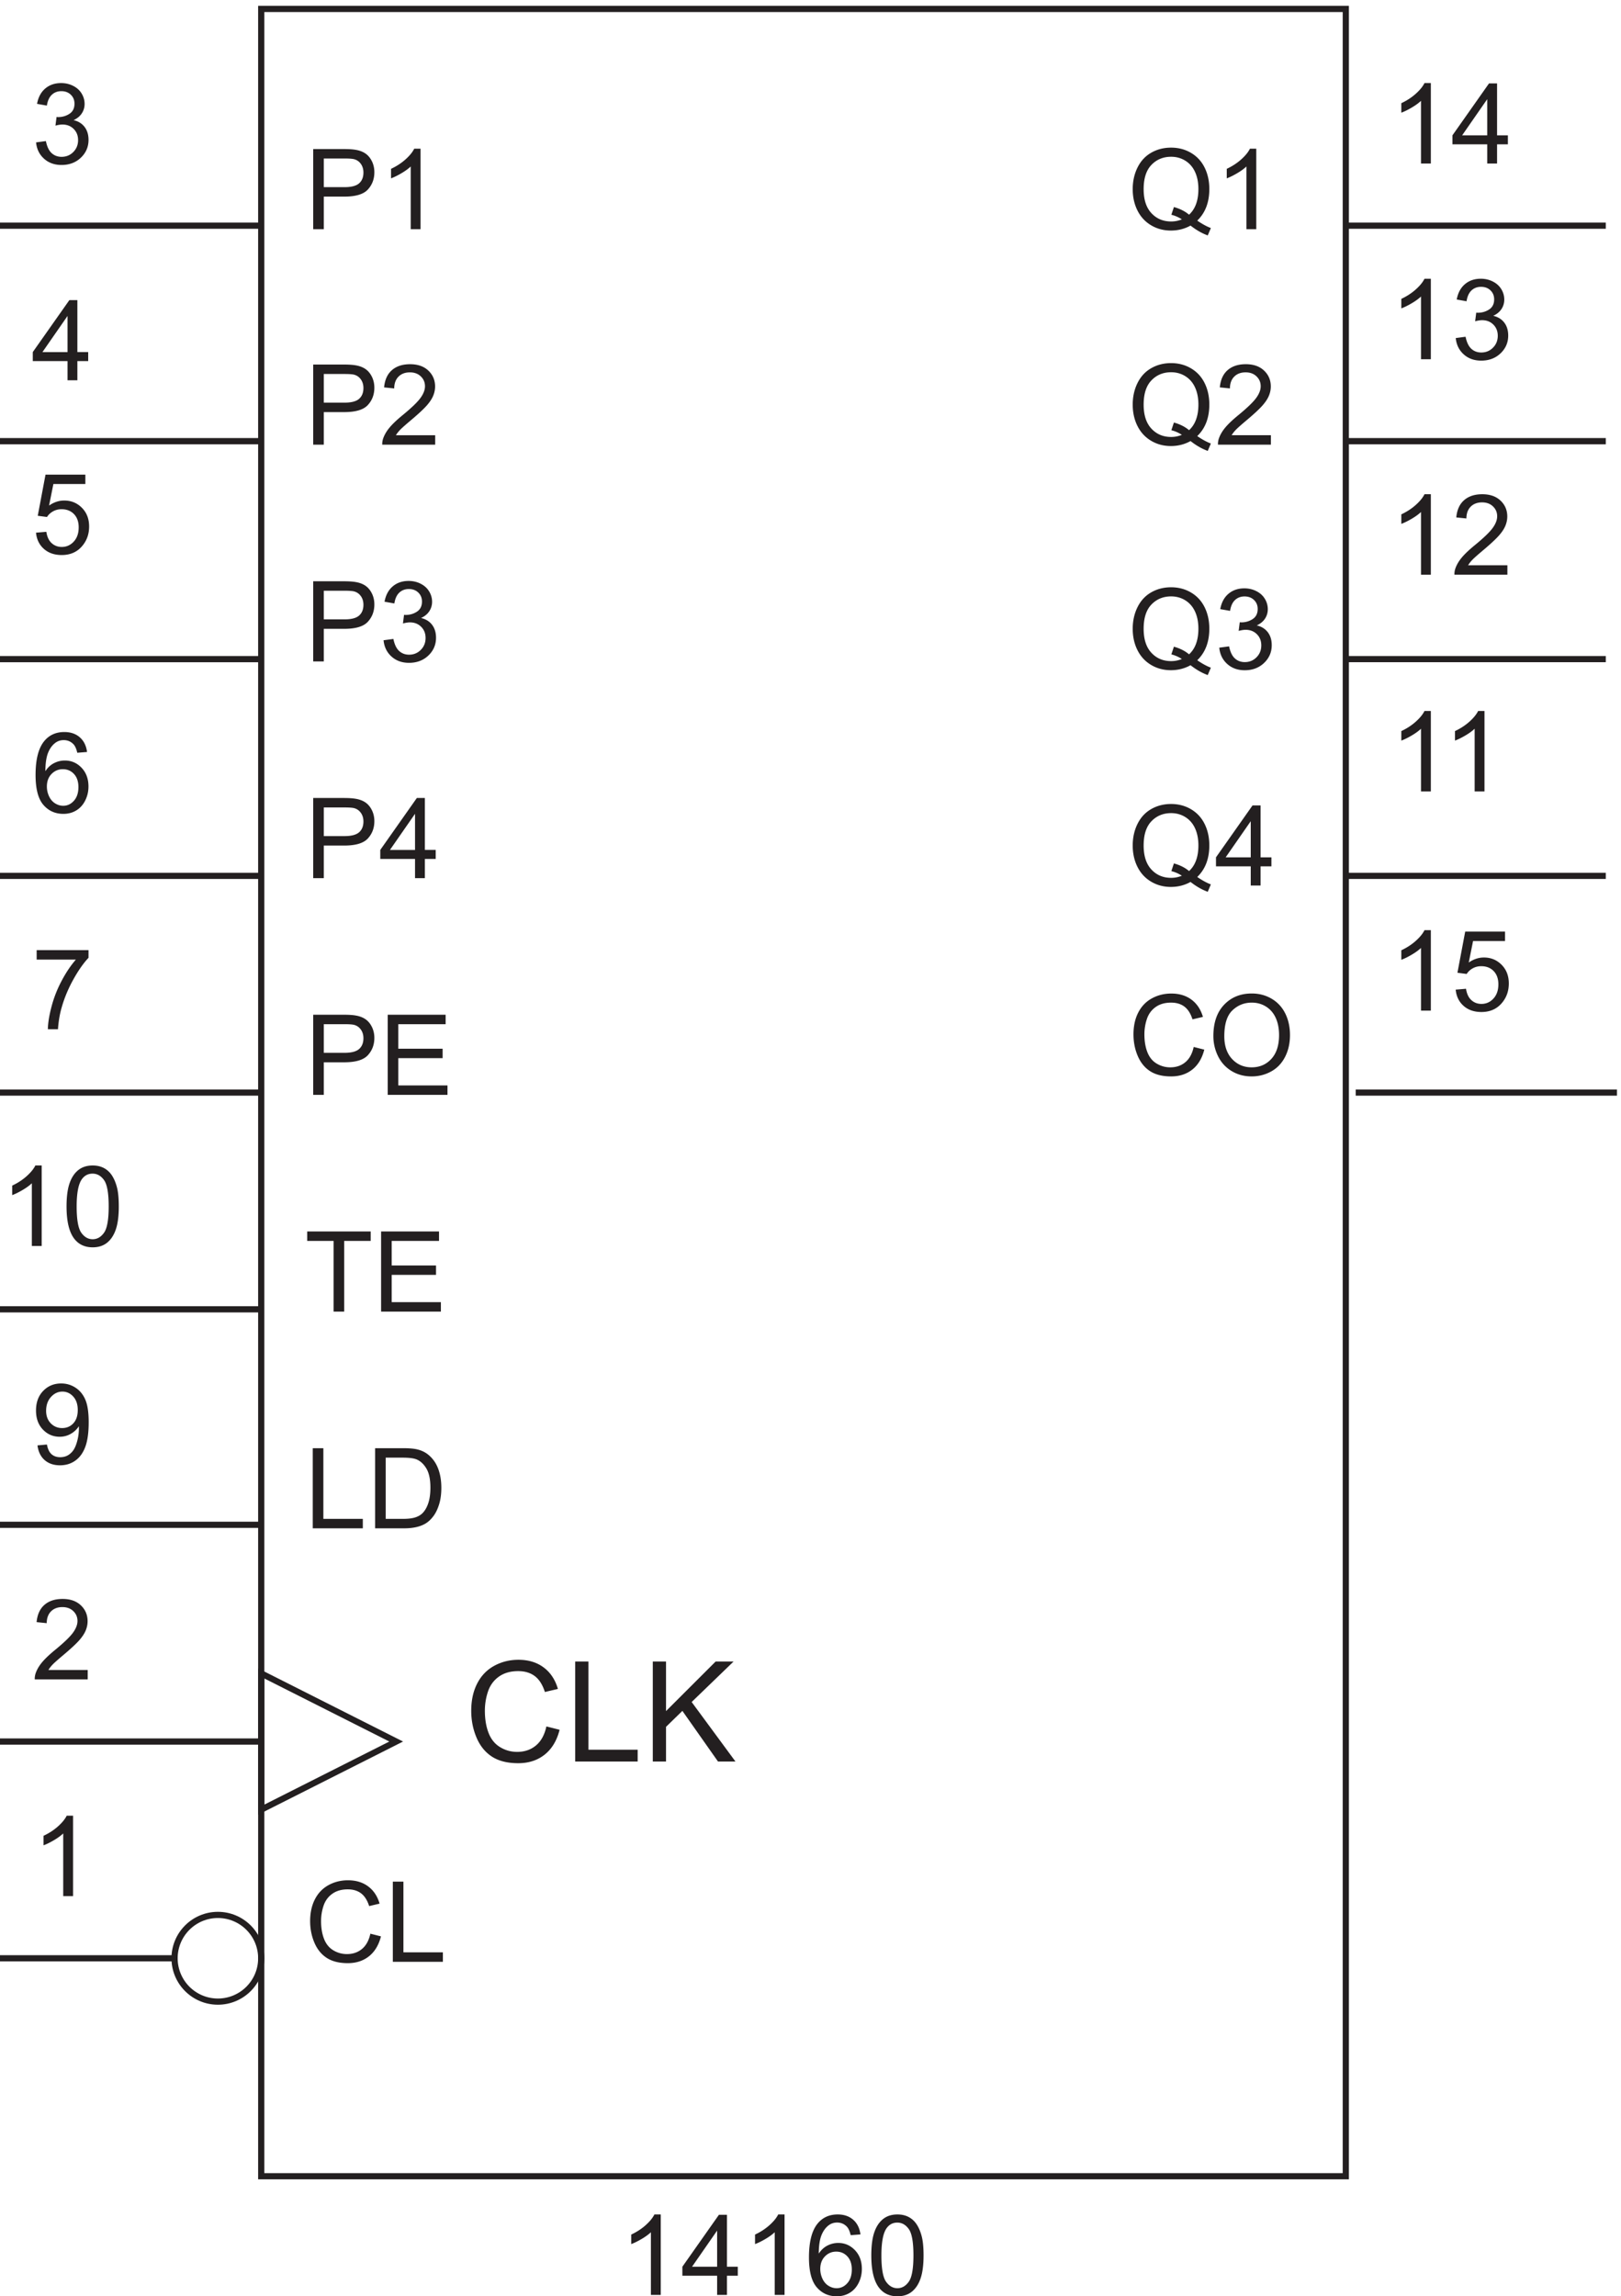 <svg xmlns="http://www.w3.org/2000/svg" xml:space="preserve" width="261.2" height="369.888"><path d="M319.832 199.672V2824.67H1633.83V199.672Z" style="fill:none;stroke:#231f20;stroke-width:7.5;stroke-linecap:butt;stroke-linejoin:miter;stroke-miterlimit:10;stroke-dasharray:none;stroke-opacity:1" transform="matrix(.133 0 0 -.133 -.444 377.123)"/><path d="M382.797 1509.41v97.07h36.613c6.442 0 11.363-.31 14.766-.93 4.765-.79 8.762-2.3 11.984-4.53 3.219-2.23 5.813-5.36 7.778-9.37 1.964-4.02 2.945-8.43 2.945-13.24 0-8.26-2.625-15.24-7.879-20.96-5.25-5.72-14.742-8.57-28.469-8.57h-24.894v-39.47zm12.844 50.92h25.093c8.297 0 14.192 1.55 17.676 4.63 3.488 3.09 5.231 7.44 5.231 13.05 0 4.06-1.024 7.54-3.078 10.43-2.051 2.89-4.754 4.8-8.11 5.72-2.164.58-6.156.86-11.984.86h-24.828v-34.69m77.418-50.92v97.07h70.183v-11.46h-57.34v-29.72h53.7v-11.39h-53.7v-33.04h59.59v-11.46h-72.433m-90.793-524.996v97.066h12.843v-85.613h47.805v-11.453h-60.648m75.531 0v97.066h33.433c7.551 0 13.309-.46 17.282-1.39 5.562-1.28 10.308-3.6 14.234-6.95 5.121-4.33 8.953-9.85 11.488-16.59 2.539-6.73 3.809-14.42 3.809-23.07 0-7.37-.859-13.91-2.582-19.6-1.723-5.7-3.93-10.41-6.621-14.138-2.692-3.73-5.641-6.664-8.84-8.804-3.199-2.141-7.062-3.762-11.586-4.868-4.527-1.105-9.723-1.656-15.594-1.656zm12.844 11.453h20.722c6.403 0 11.422.598 15.063 1.789 3.644 1.192 6.543 2.874 8.707 5.034 3.047 3.04 5.418 7.14 7.117 12.28 1.699 5.14 2.551 11.38 2.551 18.71 0 10.15-1.668 17.95-5 23.4-3.332 5.45-7.383 9.1-12.149 10.96-3.445 1.32-8.984 1.98-16.621 1.98h-20.39v-74.153m-63.149 251.043v85.61h-31.98v11.46h76.937v-11.46h-32.113v-85.61h-12.844m57.567 0v97.07h70.183v-11.46h-57.34v-29.72h53.7v-11.39h-53.7v-33.04h59.59v-11.46h-72.433m-13.008-753.461 12.847-3.246c-2.695-10.551-7.539-18.594-14.535-24.133-6.996-5.539-15.55-8.308-25.656-8.308-10.461 0-18.969 2.129-25.523 6.386-6.559 4.262-11.547 10.43-14.965 18.508-3.422 8.078-5.133 16.75-5.133 26.02 0 10.109 1.934 18.926 5.793 26.449 3.863 7.527 9.359 13.246 16.488 17.152 7.129 3.907 14.973 5.86 23.539 5.86 9.711 0 17.875-2.473 24.496-7.418 6.621-4.942 11.235-11.895 13.836-20.856l-12.644-2.98c-2.25 7.062-5.516 12.207-9.801 15.43-4.281 3.218-9.664 4.832-16.152 4.832-7.461 0-13.696-1.79-18.707-5.364-5.008-3.574-8.528-8.375-10.559-14.402a57.938 57.938 0 0 1-3.047-18.637c0-8.254 1.203-15.461 3.61-21.617 2.406-6.156 6.144-10.762 11.222-13.809 5.074-3.043 10.57-4.566 16.488-4.566 7.196 0 13.286 2.074 18.274 6.223 4.988 4.152 8.363 10.308 10.129 18.476m27.215-34.035v97.066h12.843v-85.613h47.805v-11.453h-60.648" style="fill:#231f20;fill-opacity:1;fill-rule:nonzero;stroke:none" transform="matrix(.133 0 0 -.133 -.444 377.123)"/><path d="M319.832 463.672c0-28.996-23.504-52.5-52.5-52.5-28.992 0-52.5 23.504-52.5 52.5 0 28.992 23.508 52.5 52.5 52.5 28.996 0 52.5-23.508 52.5-52.5z" style="fill:none;stroke:#231f20;stroke-width:7.5;stroke-linecap:butt;stroke-linejoin:miter;stroke-miterlimit:10;stroke-dasharray:none;stroke-opacity:1" transform="matrix(.133 0 0 -.133 -.444 377.123)"/><path d="M53.852 1326.41H41.934v75.95c-2.868-2.74-6.63-5.47-11.29-8.21-4.656-2.74-8.835-4.79-12.546-6.16v11.52c6.668 3.13 12.492 6.93 17.48 11.39 4.988 4.46 8.52 8.78 10.594 12.98h7.68v-97.47m30.108 47.88c0 11.47 1.18 20.71 3.544 27.71 2.36 6.99 5.871 12.39 10.527 16.18 4.657 3.8 10.516 5.7 17.578 5.7 5.211 0 9.778-1.05 13.707-3.15 3.93-2.09 7.172-5.12 9.731-9.07 2.562-3.95 4.57-8.76 6.027-14.43 1.457-5.68 2.184-13.32 2.184-22.94 0-11.39-1.168-20.59-3.508-27.58-2.34-7-5.836-12.41-10.496-16.22-4.656-3.82-10.535-5.73-17.645-5.73-9.355 0-16.707 3.35-22.047 10.06-6.402 8.08-9.601 21.23-9.601 39.47zm12.25 0c0-15.94 1.864-26.54 5.595-31.82 3.73-5.27 8.332-7.91 13.804-7.91 5.477 0 10.075 2.65 13.805 7.94 3.731 5.3 5.598 15.89 5.598 31.79 0 15.98-1.867 26.59-5.598 31.84-3.73 5.26-8.375 7.88-13.937 7.88-5.473 0-9.844-2.31-13.11-6.95-4.101-5.92-6.156-16.84-6.156-32.77m13.387-561.423v-11.453H45.441a21.042 21.042 0 0 0 1.387 8.277c1.633 4.372 4.25 8.672 7.848 12.911 3.597 4.238 8.793 9.136 15.59 14.699 10.55 8.652 17.68 15.508 21.386 20.558 3.711 5.055 5.563 9.832 5.563 14.336 0 4.723-1.688 8.707-5.067 11.95-3.375 3.246-7.777 4.867-13.207 4.867-5.738 0-10.328-1.723-13.773-5.164-3.441-3.442-5.184-8.211-5.23-14.301l-12.247 1.258c.836 9.136 3.993 16.101 9.47 20.886 5.472 4.793 12.82 7.188 22.046 7.188 9.313 0 16.684-2.582 22.113-7.746 5.43-5.164 8.145-11.567 8.145-19.203 0-3.887-.797-7.703-2.383-11.453-1.59-3.754-4.227-7.704-7.914-11.856-3.684-4.148-9.809-9.84-18.371-17.078-7.153-6.004-11.742-10.078-13.774-12.219-2.03-2.14-3.707-4.293-5.03-6.457h47.605M48.75 1084.86l11.453 1.06c.973-5.38 2.824-9.29 5.563-11.72 2.738-2.43 6.246-3.64 10.527-3.64 3.664 0 6.875.84 9.633 2.51 2.758 1.68 5.023 3.92 6.789 6.73 1.766 2.8 3.242 6.58 4.433 11.35a59.666 59.666 0 0 1 1.79 14.57c0 .53-.024 1.32-.067 2.38-2.383-3.8-5.64-6.87-9.765-9.24-4.13-2.36-8.598-3.54-13.407-3.54-8.035 0-14.836 2.91-20.398 8.74-5.559 5.83-8.34 13.51-8.34 23.04 0 9.85 2.902 17.77 8.707 23.77 5.805 6.01 13.078 9.01 21.816 9.01 6.313 0 12.082-1.7 17.313-5.1 5.234-3.4 9.207-8.24 11.918-14.53 2.715-6.29 4.074-15.4 4.074-27.32 0-12.4-1.348-22.27-4.039-29.63-2.691-7.35-6.699-12.94-12.02-16.78-5.316-3.84-11.55-5.76-18.703-5.76-7.59 0-13.793 2.11-18.605 6.32-4.809 4.22-7.7 10.15-8.672 17.78zm48.797 42.84c0 6.84-1.82 12.27-5.465 16.29-3.64 4.01-8.02 6.02-13.14 6.02-5.298 0-9.91-2.16-13.837-6.49-3.93-4.32-5.894-9.93-5.894-16.81 0-6.18 1.863-11.21 5.594-15.07 3.73-3.86 8.332-5.79 13.804-5.79 5.52 0 10.055 1.93 13.606 5.79 3.554 3.86 5.332 9.22 5.332 16.06m-5.695-588.786H79.934v75.945c-2.868-2.738-6.63-5.472-11.29-8.211-4.656-2.738-8.835-4.789-12.546-6.156v11.52c6.668 3.133 12.492 6.929 17.48 11.386 4.988 4.461 8.52 8.786 10.594 12.981h7.68v-97.465m712-483h-11.918v75.945c-2.868-2.738-6.629-5.476-11.289-8.211-4.657-2.738-8.84-4.789-12.547-6.156v11.52c6.668 3.133 12.492 6.929 17.48 11.386 4.988 4.461 8.52 8.786 10.594 12.981h7.68V55.914m68.312 0v23.242h-42.109v10.922l44.297 62.902h9.73V90.078h13.109V79.156h-13.109V55.914Zm0 34.164v43.766l-30.391-43.766h30.391m81.688-34.164h-11.918v75.945c-2.868-2.738-6.629-5.476-11.289-8.211-4.657-2.738-8.84-4.789-12.547-6.156v11.52c6.668 3.133 12.492 6.929 17.48 11.386 4.988 4.461 8.52 8.786 10.594 12.981h7.68V55.914m91.948 73.297-11.85-.93c-1.06 4.68-2.56 8.082-4.5 10.199-3.22 3.399-7.2 5.098-11.92 5.098-3.8 0-7.13-1.058-10-3.18-3.75-2.734-6.71-6.73-8.87-11.98-2.164-5.254-3.289-12.738-3.379-22.449 2.871 4.371 6.379 7.617 10.529 9.734 4.15 2.121 8.5 3.18 13.05 3.18 7.94 0 14.7-2.926 20.29-8.774 5.58-5.847 8.37-13.406 8.37-22.68 0-6.09-1.31-11.75-3.93-16.98-2.63-5.23-6.24-9.238-10.83-12.02-4.59-2.777-9.8-4.167-15.63-4.167-9.93 0-18.028 3.652-24.298 10.957-6.269 7.304-9.402 19.344-9.402 36.117 0 18.762 3.465 32.398 10.398 40.918 6.047 7.414 14.192 11.125 24.432 11.125 7.63 0 13.89-2.141 18.77-6.422 4.88-4.281 7.8-10.199 8.77-17.746zm-48.663-41.844c0-4.105.871-8.035 2.613-11.789 1.75-3.75 4.18-6.61 7.32-8.574 3.13-1.961 6.42-2.945 9.86-2.945 5.03 0 9.36 2.03 12.98 6.093 3.62 4.059 5.43 9.578 5.43 16.551 0 6.707-1.79 11.996-5.36 15.856-3.58 3.863-8.08 5.796-13.51 5.796-5.38 0-9.95-1.933-13.7-5.796-3.758-3.86-5.633-8.926-5.633-15.192m61.823 16.418c0 11.477 1.18 20.715 3.54 27.711 2.36 6.996 5.88 12.391 10.53 16.188 4.66 3.796 10.52 5.695 17.58 5.695 5.21 0 9.78-1.051 13.71-3.149 3.92-2.093 7.17-5.117 9.73-9.07 2.56-3.949 4.57-8.758 6.02-14.433 1.46-5.672 2.19-13.321 2.19-22.942 0-11.387-1.17-20.582-3.51-27.578-2.34-6.996-5.84-12.402-10.5-16.219-4.65-3.82-10.54-5.726-17.64-5.726-9.36 0-16.71 3.351-22.05 10.062-6.4 8.078-9.6 21.23-9.6 39.461zm12.25 0c0-15.933 1.86-26.539 5.59-31.812 3.74-5.278 8.34-7.914 13.81-7.914 5.47 0 10.07 2.648 13.8 7.945 3.73 5.297 5.6 15.89 5.6 31.781 0 15.981-1.87 26.594-5.6 31.848-3.73 5.254-8.37 7.879-13.93 7.879-5.48 0-9.85-2.317-13.11-6.949-4.11-5.918-6.16-16.844-6.16-32.778m-405.905 640.68 16.027-4.051c-3.359-13.164-9.406-23.199-18.137-30.113-8.726-6.91-19.398-10.367-32.011-10.367-13.051 0-23.668 2.656-31.848 7.968-8.18 5.317-14.406 13.016-18.676 23.094-4.265 10.082-6.398 20.902-6.398 32.469 0 12.613 2.41 23.613 7.226 33.004 4.821 9.394 11.676 16.527 20.571 21.398 8.898 4.875 18.687 7.313 29.375 7.313 12.117 0 22.304-3.082 30.566-9.254 8.262-6.168 14.016-14.844 17.266-26.024l-15.778-3.718c-2.808 8.812-6.886 15.23-12.23 19.25-5.344 4.019-12.063 6.031-20.156 6.031-9.309 0-17.09-2.231-23.34-6.692-6.25-4.46-10.645-10.449-13.18-17.968-2.531-7.516-3.797-15.27-3.797-23.258 0-10.297 1.5-19.289 4.5-26.973 3.004-7.683 7.672-13.426 14.004-17.226 6.332-3.801 13.191-5.703 20.574-5.703 8.977 0 16.578 2.589 22.801 7.765 6.223 5.18 10.438 12.863 12.641 23.055m34.922-42.469v121.121h16.027V716.289h59.652v-14.293h-75.679m94 0v121.121h16.027v-60.066l60.144 60.066h21.731l-50.813-49.078 53.043-72.043h-21.148l-43.129 61.305-19.828-19.332v-41.973h-16.027M382.797 2296.91v97.07h36.613c6.442 0 11.363-.31 14.766-.93 4.765-.79 8.762-2.3 11.984-4.53 3.219-2.23 5.813-5.36 7.778-9.37 1.964-4.02 2.945-8.43 2.945-13.24 0-8.26-2.625-15.24-7.879-20.96-5.25-5.72-14.742-8.57-28.469-8.57h-24.894v-39.47zm12.844 50.92h25.093c8.297 0 14.192 1.55 17.676 4.63 3.488 3.09 5.231 7.44 5.231 13.05 0 4.06-1.024 7.54-3.078 10.43-2.051 2.89-4.754 4.8-8.11 5.72-2.164.58-6.156.87-11.984.87h-24.828v-34.7m134.957-39.46v-11.46h-64.16c-.086 2.88.375 5.63 1.39 8.28 1.633 4.37 4.25 8.68 7.848 12.91 3.597 4.24 8.793 9.14 15.59 14.7 10.55 8.65 17.679 15.51 21.386 20.56 3.707 5.05 5.563 9.83 5.563 14.34 0 4.72-1.688 8.7-5.067 11.94-3.375 3.25-7.777 4.87-13.207 4.87-5.738 0-10.328-1.72-13.773-5.16-3.441-3.44-5.184-8.21-5.23-14.3l-12.25 1.25c.839 9.14 3.996 16.11 9.468 20.89 5.477 4.79 12.824 7.19 22.051 7.19 9.313 0 16.684-2.58 22.113-7.75 5.43-5.16 8.145-11.56 8.145-19.2 0-3.88-.797-7.7-2.387-11.45-1.586-3.76-4.223-7.71-7.91-11.85-3.684-4.15-9.809-9.85-18.375-17.09-7.148-6-11.738-10.08-13.77-12.22-2.031-2.14-3.707-4.29-5.031-6.45h47.606m-147.801-273.96v97.07h36.613c6.442 0 11.363-.31 14.766-.93 4.765-.79 8.762-2.3 11.984-4.53 3.219-2.23 5.813-5.36 7.778-9.37 1.964-4.02 2.945-8.43 2.945-13.24 0-8.26-2.625-15.24-7.879-20.96-5.25-5.72-14.742-8.57-28.469-8.57h-24.894v-39.47zm12.844 50.92h25.093c8.297 0 14.192 1.55 17.676 4.63 3.488 3.09 5.231 7.44 5.231 13.05 0 4.06-1.024 7.54-3.078 10.43-2.051 2.89-4.754 4.8-8.11 5.72-2.164.58-6.156.87-11.984.87h-24.828v-34.7m72.386-25.29 11.918 1.59c1.368-6.75 3.696-11.62 6.985-14.6 3.289-2.98 7.297-4.47 12.015-4.47 5.61 0 10.344 1.94 14.203 5.83 3.864 3.88 5.797 8.69 5.797 14.43 0 5.47-1.789 9.98-5.367 13.54-3.574 3.55-8.121 5.33-13.637 5.33-2.253 0-5.054-.44-8.41-1.32l1.324 10.46a17.75 17.75 0 0 1 1.922-.13c5.075 0 9.645 1.32 13.703 3.97 4.063 2.65 6.094 6.73 6.094 12.25 0 4.37-1.48 7.99-4.437 10.85-2.957 2.87-6.774 4.31-11.453 4.31-4.637 0-8.5-1.46-11.59-4.37s-5.074-7.28-5.957-13.11l-11.918 2.12c1.457 7.99 4.765 14.18 9.929 18.57 5.168 4.39 11.59 6.59 19.27 6.59 5.297 0 10.172-1.14 14.633-3.42 4.457-2.26 7.867-5.37 10.23-9.3 2.364-3.92 3.543-8.09 3.543-12.51 0-4.19-1.125-8.01-3.379-11.45-2.25-3.45-5.582-6.18-9.996-8.21 5.739-1.33 10.196-4.08 13.375-8.25 3.176-4.17 4.766-9.39 4.766-15.65 0-8.48-3.09-15.66-9.27-21.56-6.179-5.89-13.992-8.84-23.437-8.84-8.52 0-15.594 2.54-21.223 7.62-5.629 5.07-8.84 11.65-9.633 19.73m-85.23-288.13v97.07h36.613c6.442 0 11.363-.31 14.766-.93 4.765-.79 8.762-2.3 11.984-4.53 3.219-2.23 5.813-5.36 7.778-9.37 1.964-4.02 2.945-8.43 2.945-13.24 0-8.26-2.625-15.24-7.879-20.96-5.25-5.72-14.742-8.57-28.469-8.57h-24.894v-39.47zm12.844 50.92h25.093c8.297 0 14.192 1.55 17.676 4.63 3.488 3.09 5.231 7.44 5.231 13.05 0 4.06-1.024 7.54-3.078 10.43-2.051 2.89-4.754 4.8-8.11 5.72-2.164.58-6.156.86-11.984.86h-24.828v-34.69m110.523-50.92v23.25h-42.109v10.92l44.297 62.9h9.73v-62.9h13.109v-10.92h-13.109v-23.25zm0 34.17v43.76l-30.391-43.76h30.391m-123.367 751.83v97.07h36.613c6.442 0 11.363-.31 14.766-.93 4.765-.79 8.762-2.3 11.984-4.53 3.219-2.23 5.813-5.36 7.778-9.37 1.964-4.02 2.945-8.43 2.945-13.24 0-8.26-2.625-15.24-7.879-20.96-5.25-5.72-14.742-8.57-28.469-8.57h-24.894v-39.47zm12.844 50.92h25.093c8.297 0 14.192 1.55 17.676 4.63 3.488 3.09 5.231 7.44 5.231 13.05 0 4.06-1.024 7.54-3.078 10.43-2.051 2.89-4.754 4.8-8.11 5.72-2.164.58-6.156.87-11.984.87h-24.828v-34.7m117.211-50.92h-11.918v75.95c-2.868-2.74-6.629-5.47-11.289-8.21-4.657-2.74-8.84-4.79-12.547-6.16v11.52c6.668 3.13 12.492 6.93 17.48 11.39 4.988 4.46 8.52 8.78 10.594 12.98h7.68v-97.47M46.96 2190.34l12.517 1.06c.925-6.09 3.078-10.67 6.453-13.74 3.379-3.07 7.449-4.6 12.218-4.6 5.739 0 10.594 2.16 14.567 6.49 3.973 4.33 5.957 10.06 5.957 17.21 0 6.8-1.91 12.17-5.727 16.09-3.82 3.93-8.816 5.9-14.996 5.9-3.84 0-7.304-.88-10.394-2.62-3.09-1.74-5.52-4-7.286-6.79l-11.19 1.46 9.405 49.86h48.266v-11.39H68.016l-5.23-26.09c5.827 4.06 11.94 6.09 18.339 6.09 8.477 0 15.625-2.93 21.453-8.81 5.828-5.86 8.738-13.41 8.738-22.64 0-8.78-2.558-16.37-7.679-22.77-6.223-7.86-14.719-11.79-25.489-11.79-8.828 0-16.035 2.47-21.62 7.42-5.583 4.94-8.77 11.5-9.567 19.66m61.84-265.63-11.852-.93c-1.058 4.68-2.558 8.08-4.5 10.2-3.222 3.4-7.195 5.1-11.918 5.1-3.797 0-7.129-1.06-10-3.18-3.75-2.74-6.707-6.73-8.87-11.98-2.165-5.26-3.29-12.74-3.376-22.45 2.867 4.37 6.375 7.62 10.524 9.73 4.152 2.12 8.5 3.18 13.047 3.18 7.945 0 14.707-2.92 20.292-8.77 5.582-5.85 8.375-13.41 8.375-22.68 0-6.09-1.312-11.75-3.937-16.98-2.629-5.23-6.234-9.24-10.824-12.02-4.594-2.78-9.801-4.17-15.63-4.17-9.929 0-18.03 3.65-24.3 10.96-6.266 7.3-9.402 19.34-9.402 36.12 0 18.76 3.468 32.39 10.398 40.91 6.047 7.42 14.192 11.13 24.43 11.13 7.637 0 13.894-2.14 18.769-6.42 4.879-4.28 7.805-10.2 8.774-17.75zm-48.664-41.84c0-4.11.87-8.04 2.613-11.79 1.746-3.75 4.184-6.61 7.316-8.58 3.137-1.96 6.426-2.94 9.868-2.94 5.03 0 9.359 2.03 12.976 6.09 3.621 4.06 5.43 9.58 5.43 16.55 0 6.71-1.785 12-5.363 15.86-3.575 3.86-8.075 5.8-13.504 5.8-5.387 0-9.954-1.94-13.707-5.8-3.754-3.86-5.63-8.93-5.63-15.19m-12.382-209.6v11.45h62.836v-9.27c-6.18-6.57-12.305-15.31-18.371-26.22-6.07-10.9-10.762-22.11-14.07-33.63-2.387-8.12-3.907-17.02-4.57-26.69H61.331c.129 7.64 1.629 16.87 4.5 27.68 2.867 10.82 6.984 21.25 12.348 31.29 5.363 10.04 11.07 18.5 17.117 25.39H47.754m37.414 701.64v23.25H43.055v10.92l44.297 62.9h9.734v-62.9h13.105v-10.92H97.086v-23.25zm0 34.17v43.76l-30.395-43.76h30.395m-38.141 253.96 11.918 1.59c1.367-6.75 3.696-11.62 6.985-14.6 3.289-2.98 7.297-4.47 12.02-4.47 5.605 0 10.34 1.94 14.198 5.83 3.864 3.88 5.797 8.69 5.797 14.43 0 5.47-1.789 9.98-5.367 13.54-3.574 3.55-8.121 5.33-13.637 5.33-2.25 0-5.054-.44-8.41-1.32l1.324 10.46a17.75 17.75 0 0 1 1.922-.13c5.075 0 9.645 1.32 13.703 3.97 4.063 2.65 6.094 6.73 6.094 12.25 0 4.37-1.48 7.99-4.437 10.85-2.957 2.87-6.774 4.31-11.453 4.31-4.637 0-8.497-1.46-11.59-4.37-3.086-2.91-5.075-7.28-5.957-13.11l-11.918 2.12c1.457 7.99 4.765 14.18 9.93 18.57 5.167 4.39 11.59 6.59 19.269 6.59 5.297 0 10.176-1.14 14.633-3.42 4.457-2.26 7.867-5.37 10.23-9.3 2.364-3.92 3.543-8.09 3.543-12.51 0-4.19-1.125-8.01-3.379-11.45-2.25-3.45-5.582-6.18-9.996-8.21 5.738-1.33 10.196-4.08 13.375-8.25 3.176-4.17 4.766-9.39 4.766-15.65 0-8.48-3.09-15.66-9.27-21.56-6.18-5.89-13.992-8.84-23.437-8.84-8.52 0-15.594 2.54-21.223 7.62-5.629 5.07-8.836 11.65-9.633 19.73M1449.55 1567.45l12.84-3.25c-2.69-10.55-7.53-18.59-14.53-24.13-7-5.54-15.55-8.31-25.66-8.31-10.46 0-18.97 2.13-25.52 6.39-6.55 4.26-11.54 10.43-14.97 18.51-3.42 8.07-5.12 16.75-5.12 26.02 0 10.11 1.93 18.92 5.79 26.45 3.86 7.52 9.35 13.24 16.48 17.15 7.13 3.9 14.98 5.86 23.54 5.86 9.71 0 17.88-2.48 24.5-7.42 6.62-4.94 11.23-11.9 13.84-20.86l-12.65-2.98c-2.25 7.07-5.52 12.21-9.8 15.43-4.28 3.22-9.66 4.83-16.15 4.83-7.46 0-13.7-1.78-18.71-5.36-5.01-3.57-8.53-8.37-10.56-14.4-2.03-6.02-3.04-12.24-3.04-18.64 0-8.25 1.2-15.46 3.6-21.61 2.41-6.16 6.15-10.77 11.23-13.81 5.07-3.05 10.57-4.57 16.48-4.57 7.2 0 13.29 2.07 18.28 6.22 4.99 4.16 8.36 10.31 10.13 18.48m23.84 13.24c0 16.11 4.32 28.72 12.97 37.84 8.66 9.11 19.82 13.67 33.5 13.67 8.96 0 17.04-2.14 24.24-6.42 7.19-4.28 12.68-10.25 16.45-17.91 3.77-7.66 5.66-16.34 5.66-26.05 0-9.85-1.98-18.66-5.96-26.42-3.97-7.77-9.6-13.65-16.88-17.65-7.28-3.99-15.14-5.99-23.57-5.99-9.14 0-17.3 2.21-24.5 6.62-7.19 4.42-12.64 10.44-16.35 18.08-3.71 7.63-5.56 15.71-5.56 24.23zm13.24-.2c0-11.7 3.14-20.91 9.43-27.64 6.29-6.73 14.18-10.1 23.67-10.1 9.67 0 17.63 3.4 23.87 10.2 6.25 6.79 9.37 16.44 9.37 28.93 0 7.9-1.34 14.8-4.01 20.69-2.67 5.89-6.57 10.47-11.71 13.71-5.15 3.24-10.92 4.86-17.32 4.86-9.09 0-16.91-3.12-23.47-9.37-6.55-6.24-9.83-16.67-9.83-31.28m-32.78 987.82c5.96-4.11 11.46-7.11 16.49-9.01l-3.78-8.93c-6.97 2.51-13.92 6.49-20.85 11.92-7.19-4.02-15.14-6.03-23.84-6.03-8.78 0-16.75 2.12-23.9 6.36-7.15 4.24-12.66 10.19-16.52 17.87-3.86 7.69-5.79 16.33-5.79 25.96 0 9.58 1.94 18.3 5.82 26.15 3.89 7.86 9.41 13.84 16.59 17.94 7.17 4.11 15.2 6.16 24.07 6.16 8.96 0 17.04-2.13 24.23-6.39 7.2-4.26 12.68-10.22 16.45-17.87 3.78-7.66 5.66-16.3 5.66-25.92 0-8-1.21-15.18-3.64-21.56-2.43-6.38-6.09-11.92-10.99-16.65zm-28.27 16.42c7.42-2.07 13.53-5.16 18.34-9.27 7.55 6.89 11.32 17.24 11.32 31.06 0 7.85-1.33 14.71-4 20.59-2.67 5.87-6.58 10.43-11.72 13.67-5.14 3.24-10.91 4.86-17.32 4.86-9.57 0-17.52-3.27-23.83-9.83-6.32-6.55-9.47-16.34-9.47-29.36 0-12.63 3.12-22.32 9.37-29.07 6.25-6.75 14.22-10.13 23.93-10.13 4.59 0 8.92.86 12.98 2.58-4.02 2.61-8.25 4.46-12.71 5.56l3.11 9.34m99.77-26.82h-11.92v75.95c-2.87-2.74-6.63-5.47-11.29-8.21-4.66-2.74-8.84-4.79-12.54-6.16v11.52c6.66 3.13 12.49 6.93 17.47 11.39 4.99 4.46 8.52 8.78 10.6 12.98h7.68v-97.47m211.5-418.5h-11.92v75.95c-2.87-2.74-6.63-5.47-11.29-8.21-4.66-2.74-8.84-4.79-12.55-6.16v11.52c6.67 3.13 12.5 6.93 17.48 11.39 4.99 4.46 8.52 8.78 10.6 12.98h7.68v-97.47m92.74 11.46v-11.46h-64.15c-.09 2.88.37 5.63 1.38 8.28 1.64 4.37 4.25 8.68 7.85 12.91 3.6 4.24 8.79 9.14 15.59 14.7 10.55 8.65 17.68 15.51 21.39 20.56 3.71 5.05 5.56 9.83 5.56 14.34 0 4.72-1.69 8.7-5.07 11.94-3.37 3.25-7.77 4.87-13.2 4.87-5.74 0-10.33-1.72-13.78-5.16-3.44-3.44-5.18-8.21-5.23-14.3l-12.24 1.25c.83 9.14 3.99 16.11 9.47 20.89 5.47 4.79 12.82 7.19 22.04 7.19 9.32 0 16.69-2.58 22.12-7.75 5.43-5.16 8.14-11.56 8.14-19.2 0-3.88-.8-7.7-2.38-11.45-1.59-3.76-4.23-7.71-7.92-11.85-3.68-4.15-9.8-9.85-18.37-17.09-7.15-6-11.74-10.08-13.77-12.22-2.03-2.14-3.71-4.29-5.03-6.45h47.6m-92.74-273.96h-11.92v75.95c-2.87-2.74-6.63-5.47-11.29-8.21-4.66-2.74-8.84-4.79-12.55-6.16v11.52c6.67 3.13 12.5 6.93 17.48 11.39 4.99 4.46 8.52 8.78 10.6 12.98h7.68v-97.47m65 0h-11.92v75.95c-2.87-2.74-6.63-5.47-11.29-8.21-4.66-2.74-8.84-4.79-12.55-6.16v11.52c6.67 3.13 12.5 6.93 17.48 11.39 4.99 4.46 8.52 8.78 10.6 12.98h7.68v-97.47m-65 523.5h-11.92v75.95c-2.87-2.74-6.63-5.47-11.29-8.21-4.66-2.74-8.84-4.79-12.55-6.16v11.52c6.67 3.13 12.5 6.93 17.48 11.39 4.99 4.46 8.52 8.78 10.6 12.98h7.68v-97.47m30.17 25.63 11.92 1.59c1.37-6.75 3.7-11.62 6.99-14.6 3.28-2.98 7.29-4.47 12.02-4.47 5.6 0 10.34 1.94 14.19 5.83 3.87 3.88 5.8 8.69 5.8 14.43 0 5.47-1.79 9.98-5.36 13.54-3.58 3.55-8.13 5.33-13.64 5.33-2.25 0-5.06-.44-8.41-1.32l1.32 10.46c.8-.09 1.44-.13 1.92-.13 5.08 0 9.65 1.32 13.71 3.97 4.06 2.65 6.09 6.73 6.09 12.25 0 4.37-1.48 7.99-4.44 10.85-2.95 2.87-6.77 4.31-11.45 4.31-4.64 0-8.5-1.46-11.59-4.37s-5.07-7.28-5.96-13.11l-11.92 2.12c1.46 7.99 4.77 14.18 9.94 18.57 5.16 4.39 11.58 6.59 19.26 6.59 5.3 0 10.18-1.14 14.64-3.42 4.45-2.26 7.87-5.37 10.23-9.3 2.36-3.92 3.54-8.09 3.54-12.51 0-4.19-1.12-8.01-3.38-11.45-2.25-3.45-5.58-6.18-9.99-8.21 5.73-1.33 10.19-4.08 13.37-8.25 3.18-4.17 4.77-9.39 4.77-15.65 0-8.48-3.09-15.66-9.27-21.56-6.18-5.89-14-8.84-23.44-8.84-8.52 0-15.59 2.54-21.22 7.62-5.63 5.07-8.84 11.65-9.64 19.73m-30.17-814.63h-11.92v75.95c-2.87-2.74-6.63-5.47-11.29-8.21-4.66-2.74-8.84-4.79-12.55-6.16v11.52c6.67 3.13 12.5 6.93 17.48 11.39 4.99 4.46 8.52 8.78 10.6 12.98h7.68v-97.47m30.11 25.43 12.51 1.06c.93-6.09 3.08-10.67 6.46-13.74 3.37-3.07 7.45-4.6 12.21-4.6 5.74 0 10.6 2.16 14.57 6.49 3.97 4.33 5.96 10.06 5.96 17.21 0 6.8-1.91 12.16-5.73 16.09-3.82 3.93-8.81 5.89-14.99 5.89-3.84 0-7.31-.87-10.4-2.61-3.09-1.74-5.52-4-7.28-6.79l-11.2 1.46 9.41 49.86h48.27v-11.39h-38.74l-5.23-26.09c5.83 4.06 11.94 6.09 18.34 6.09 8.48 0 15.63-2.93 21.45-8.81 5.83-5.86 8.74-13.41 8.74-22.64 0-8.78-2.56-16.37-7.68-22.78-6.22-7.85-14.72-11.78-25.49-11.78-8.82 0-16.03 2.47-21.61 7.42-5.59 4.94-8.78 11.5-9.57 19.66m-313.11 670.47c5.96-4.11 11.46-7.11 16.49-9.01l-3.78-8.93c-6.97 2.51-13.92 6.49-20.85 11.92-7.19-4.02-15.14-6.03-23.84-6.03-8.78 0-16.75 2.12-23.9 6.36-7.15 4.24-12.66 10.19-16.52 17.87-3.86 7.69-5.79 16.33-5.79 25.96 0 9.58 1.94 18.3 5.82 26.15 3.89 7.86 9.41 13.84 16.59 17.94 7.17 4.11 15.2 6.16 24.07 6.16 8.96 0 17.04-2.13 24.23-6.39 7.2-4.26 12.68-10.22 16.45-17.87 3.78-7.66 5.66-16.3 5.66-25.92 0-8-1.21-15.18-3.64-21.56-2.43-6.38-6.09-11.92-10.99-16.65zm-28.27 16.42c7.42-2.07 13.53-5.16 18.34-9.27 7.55 6.89 11.32 17.24 11.32 31.06 0 7.85-1.33 14.71-4 20.59-2.67 5.87-6.58 10.43-11.72 13.67-5.14 3.24-10.91 4.86-17.32 4.86-9.57 0-17.52-3.27-23.83-9.83-6.32-6.55-9.47-16.34-9.47-29.36 0-12.63 3.12-22.32 9.37-29.07 6.25-6.75 14.22-10.13 23.93-10.13 4.59 0 8.92.86 12.98 2.58-4.02 2.61-8.25 4.46-12.71 5.56l3.11 9.34m117.51-15.36v-11.46h-64.15c-.09 2.88.37 5.63 1.39 8.28 1.63 4.37 4.24 8.68 7.84 12.91 3.6 4.24 8.8 9.14 15.6 14.7 10.54 8.65 17.67 15.51 21.38 20.56 3.71 5.05 5.56 9.83 5.56 14.34 0 4.72-1.69 8.7-5.07 11.94-3.37 3.25-7.77 4.87-13.2 4.87-5.74 0-10.33-1.72-13.77-5.16-3.45-3.44-5.19-8.21-5.24-14.3l-12.24 1.25c.84 9.14 3.99 16.11 9.47 20.89 5.47 4.79 12.82 7.19 22.04 7.19 9.32 0 16.69-2.58 22.12-7.75 5.43-5.16 8.14-11.56 8.14-19.2 0-3.88-.79-7.7-2.38-11.45-1.59-3.76-4.23-7.71-7.92-11.85-3.68-4.15-9.8-9.85-18.37-17.09-7.15-6-11.74-10.08-13.77-12.22-2.03-2.14-3.71-4.29-5.03-6.45h47.6m-89.24-272.56c5.96-4.11 11.46-7.11 16.49-9.01l-3.78-8.93c-6.97 2.51-13.92 6.49-20.85 11.92-7.19-4.02-15.14-6.03-23.84-6.03-8.78 0-16.75 2.12-23.9 6.36-7.15 4.24-12.66 10.19-16.52 17.87-3.86 7.69-5.79 16.33-5.79 25.96 0 9.58 1.94 18.3 5.82 26.15 3.89 7.86 9.41 13.84 16.59 17.94 7.17 4.11 15.2 6.16 24.07 6.16 8.96 0 17.04-2.13 24.23-6.39 7.2-4.26 12.68-10.22 16.45-17.87 3.78-7.66 5.66-16.3 5.66-25.92 0-8-1.21-15.18-3.64-21.56-2.43-6.38-6.09-11.92-10.99-16.65zm-28.27 16.42c7.42-2.07 13.53-5.16 18.34-9.27 7.55 6.89 11.32 17.24 11.32 31.06 0 7.85-1.33 14.71-4 20.59-2.67 5.87-6.58 10.43-11.72 13.67-5.14 3.24-10.91 4.86-17.32 4.86-9.57 0-17.52-3.27-23.83-9.83-6.32-6.55-9.47-16.34-9.47-29.36 0-12.63 3.12-22.32 9.37-29.07 6.25-6.75 14.22-10.13 23.93-10.13 4.59 0 8.92.86 12.98 2.58-4.02 2.61-8.25 4.46-12.71 5.56l3.11 9.34m54.94-1.19 11.92 1.59c1.37-6.75 3.7-11.62 6.99-14.6 3.28-2.98 7.29-4.47 12.02-4.47 5.6 0 10.34 1.94 14.19 5.83 3.87 3.88 5.8 8.69 5.8 14.43 0 5.47-1.79 9.98-5.36 13.54-3.58 3.55-8.12 5.33-13.64 5.33-2.25 0-5.06-.44-8.41-1.32l1.32 10.46c.8-.09 1.44-.13 1.92-.13 5.08 0 9.65 1.32 13.71 3.97 4.06 2.65 6.09 6.73 6.09 12.25 0 4.37-1.48 7.99-4.44 10.85-2.95 2.87-6.77 4.31-11.45 4.31-4.63 0-8.5-1.46-11.59-4.37s-5.07-7.28-5.96-13.11l-11.92 2.12c1.46 7.99 4.77 14.18 9.94 18.57 5.16 4.39 11.58 6.59 19.26 6.59 5.3 0 10.18-1.14 14.64-3.42 4.46-2.26 7.87-5.37 10.23-9.3 2.36-3.92 3.54-8.09 3.54-12.51 0-4.19-1.12-8.01-3.38-11.45-2.25-3.45-5.58-6.18-9.99-8.21 5.73-1.33 10.19-4.08 13.37-8.25 3.18-4.17 4.77-9.39 4.77-15.65 0-8.48-3.09-15.66-9.27-21.56-6.18-5.89-14-8.84-23.44-8.84-8.52 0-15.59 2.54-21.22 7.62-5.63 5.07-8.84 11.65-9.64 19.73m-26.67-277.73c5.96-4.11 11.46-7.11 16.49-9.01l-3.78-8.93c-6.97 2.51-13.92 6.49-20.85 11.92-7.19-4.02-15.14-6.03-23.84-6.03-8.78 0-16.75 2.12-23.9 6.36-7.15 4.24-12.66 10.19-16.52 17.87-3.86 7.68-5.79 16.33-5.79 25.96 0 9.58 1.94 18.3 5.82 26.15 3.89 7.86 9.41 13.84 16.59 17.94 7.17 4.11 15.2 6.16 24.07 6.16 8.96 0 17.04-2.13 24.23-6.39 7.2-4.26 12.68-10.22 16.45-17.87 3.78-7.66 5.66-16.3 5.66-25.92 0-8-1.21-15.18-3.64-21.56-2.43-6.38-6.09-11.93-10.99-16.65zm-28.27 16.42c7.42-2.07 13.53-5.16 18.34-9.27 7.55 6.89 11.32 17.24 11.32 31.06 0 7.85-1.33 14.71-4 20.59-2.67 5.87-6.58 10.43-11.72 13.67-5.14 3.24-10.91 4.86-17.32 4.86-9.57 0-17.52-3.27-23.83-9.83-6.32-6.55-9.47-16.34-9.47-29.36 0-12.63 3.12-22.32 9.37-29.07 6.25-6.75 14.22-10.13 23.93-10.13 4.59 0 8.92.86 12.98 2.58-4.02 2.61-8.25 4.46-12.71 5.56l3.11 9.34m93.08-26.82v23.25h-42.11v10.92l44.3 62.9h9.73v-62.9h13.11v-10.92h-13.11v-23.25zm0 34.17v43.76l-30.39-43.76h30.39m218.19 840.33h-11.92v75.95c-2.87-2.74-6.63-5.47-11.29-8.21-4.66-2.74-8.84-4.79-12.55-6.16v11.52c6.67 3.13 12.5 6.93 17.48 11.39 4.99 4.46 8.52 8.78 10.6 12.98h7.68v-97.47m68.31 0v23.25h-42.11v10.92l44.3 62.9h9.73v-62.9h13.11v-10.92h-13.11v-23.25zm0 34.17v43.76l-30.39-43.76h30.39" style="fill:#231f20;fill-opacity:1;fill-rule:nonzero;stroke:none" transform="matrix(.133 0 0 -.133 -.444 377.123)"/><path d="M3.332 726.172h316.5m-316.5 262.5h316.5M3.332 1249.67h316.5m-105-785.998H3.332m0 1310.998h316.5m-316.5 262.5h316.5m-316.5-525h316.5m-316.5 789h316.5m-316.5 261h316.5m1313.998-525h315m-315-262.5h315m-303-262.5h316.5m-328.5 789h315m-315 261h315M319.832 808.672l163.5-82.5-163.5-82.5z" style="fill:none;stroke:#231f20;stroke-width:7.5;stroke-linecap:butt;stroke-linejoin:miter;stroke-miterlimit:10;stroke-dasharray:none;stroke-opacity:1" transform="matrix(.133 0 0 -.133 -.444 377.123)"/></svg>
